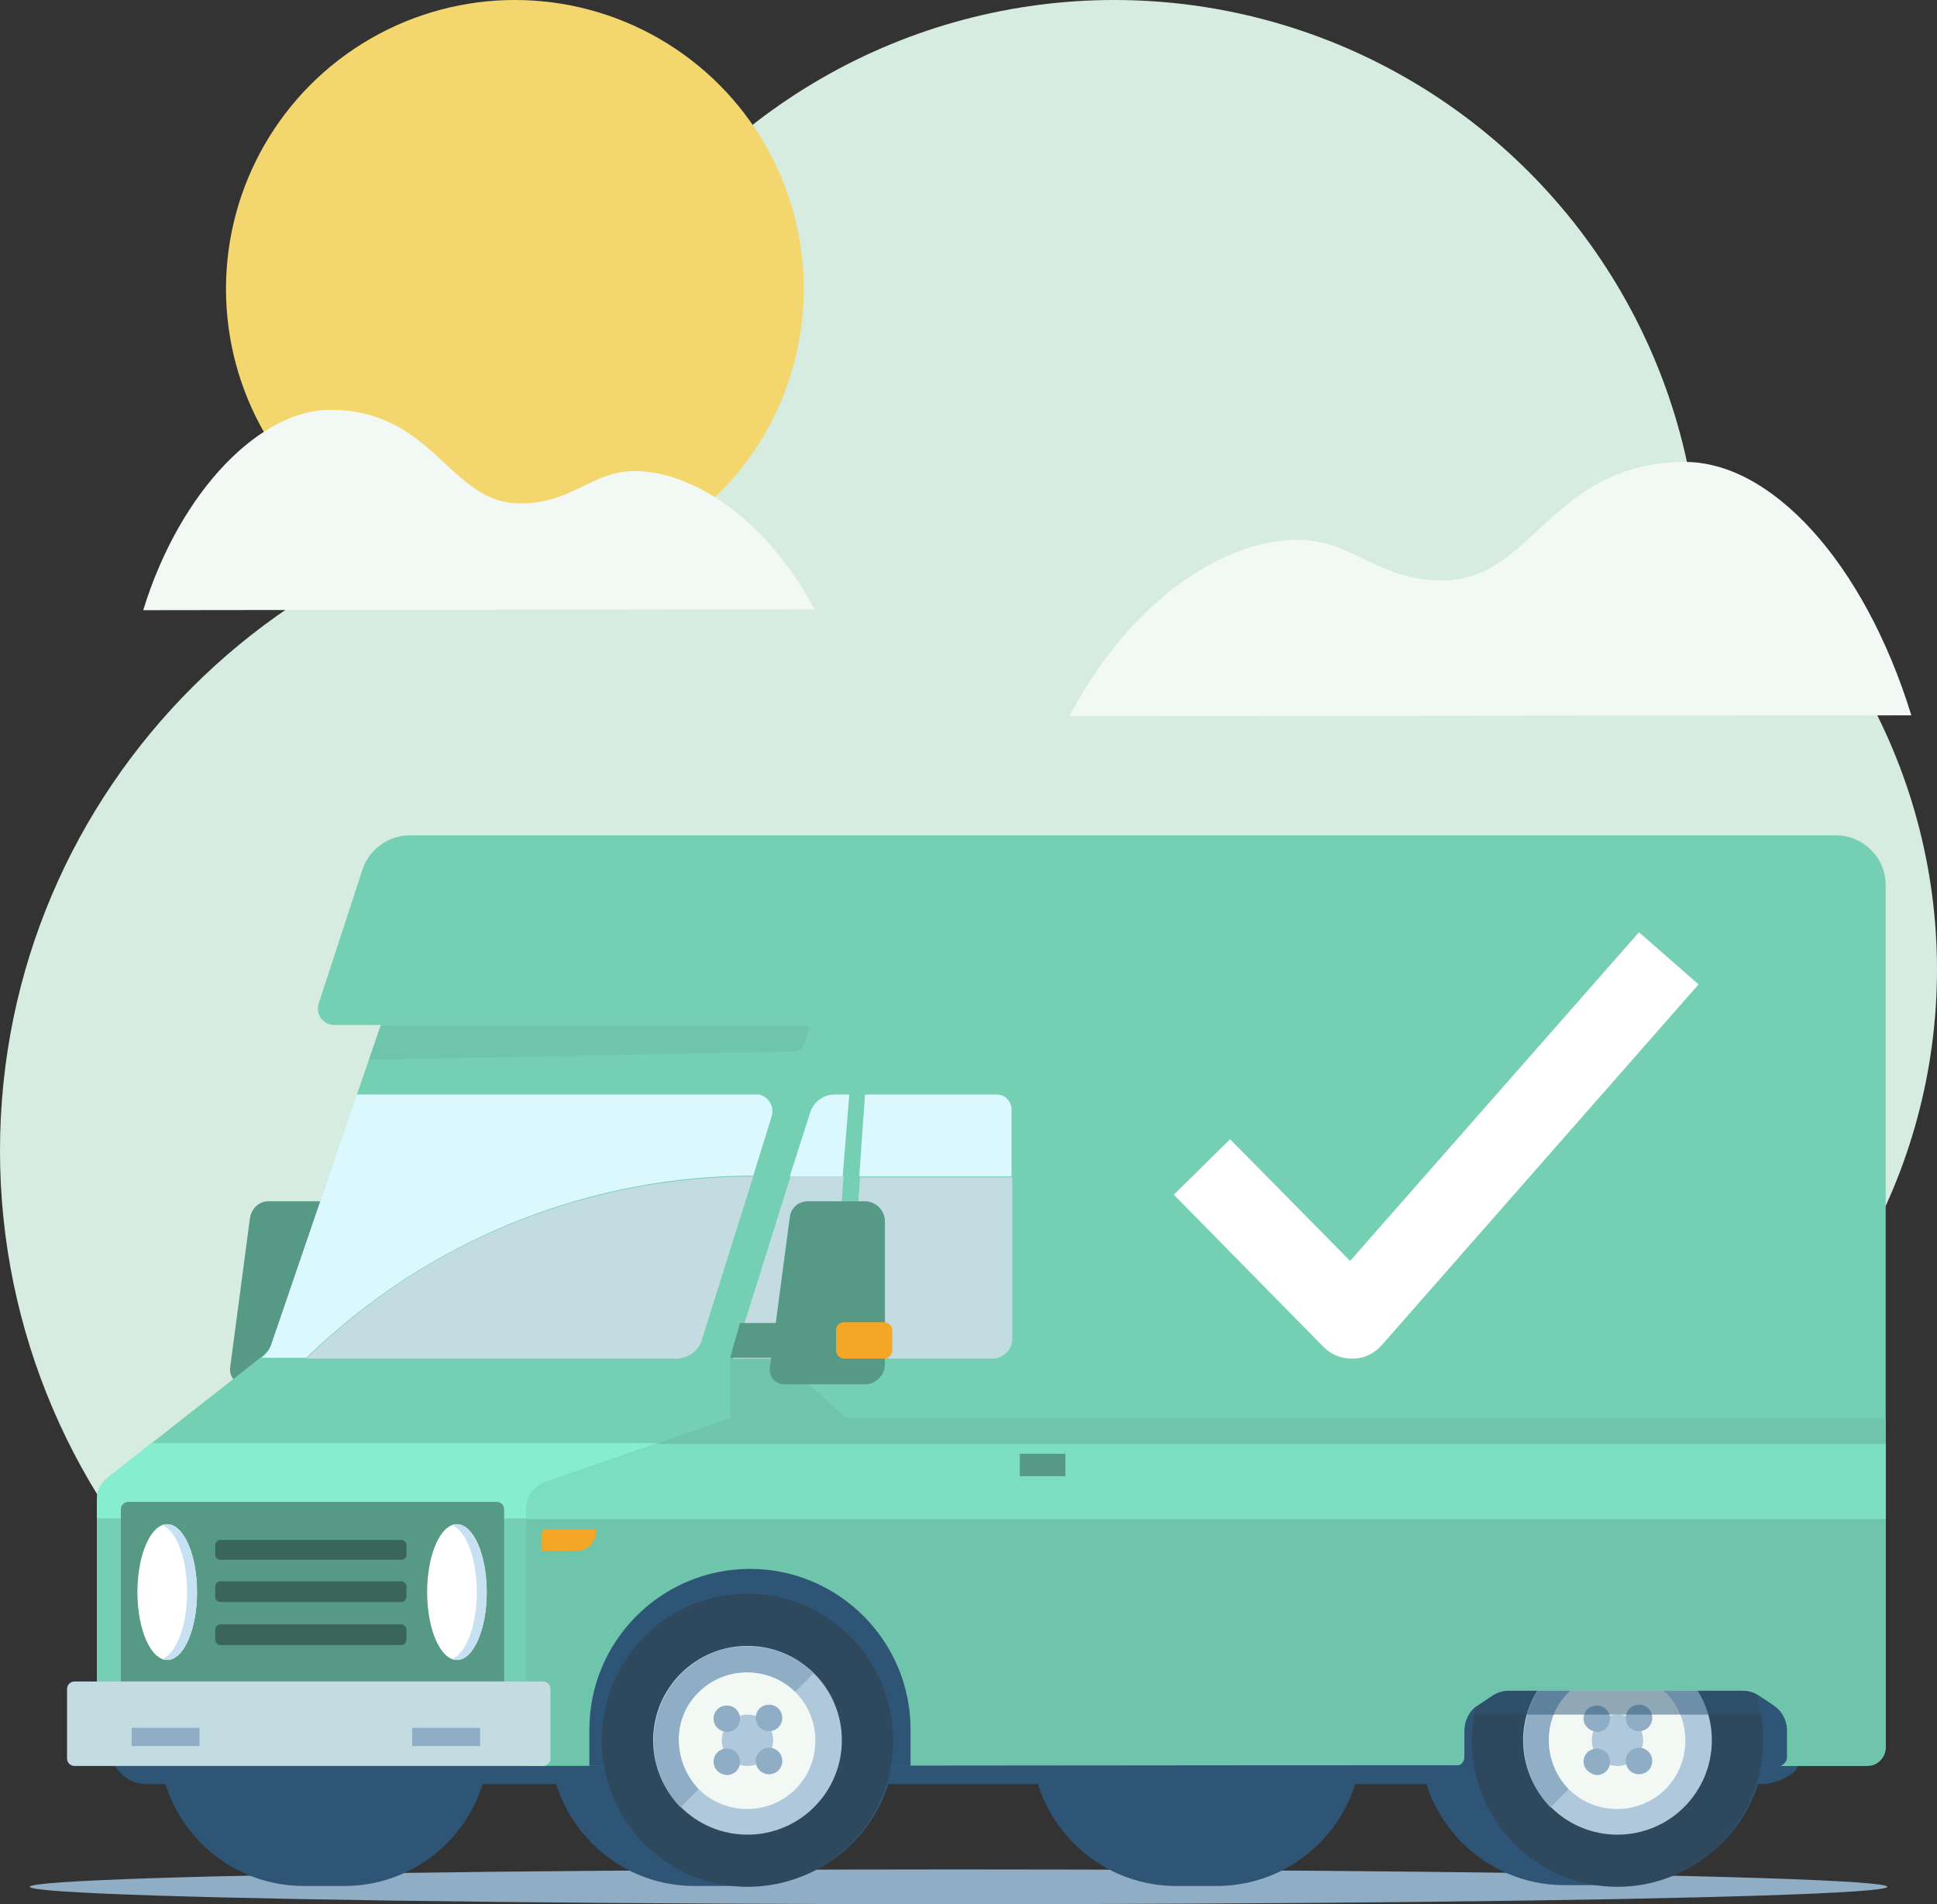 <?xml version="1.0" encoding="utf-8"?>
<!-- Generator: Adobe Illustrator 25.0.1, SVG Export Plug-In . SVG Version: 6.00 Build 0)  -->
<svg version="1.1" id="Layer_1" xmlns="http://www.w3.org/2000/svg" xmlns:xlink="http://www.w3.org/1999/xlink" x="0px" y="0px"
	 viewBox="0 0 234 230" style="enable-background:new 0 0 234 230;" xml:space="preserve">
<rect x="0" y="0" width="234" height="230" fill="#333333" stroke="none"/>
<style type="text/css">
	.st0{fill:#D7ECE1;}
	.st1{fill:#8FADC4;}
	.st2{fill-rule:evenodd;clip-rule:evenodd;fill:#D7ECE1;}
	.st3{fill:#F3D76E;}
	.st4{fill-rule:evenodd;clip-rule:evenodd;fill:#F2F9F5;}
	.st5{fill:#569985;}
	.st6{fill:#2E5575;}
	.st7{fill:#2E485D;}
	.st8{fill:#AFC8DB;}
	.st9{fill:#F2F9F5;}
	.st10{fill:#74CFB3;}
	.st11{fill:#6EC5AB;}
	.st12{fill:#86EECE;}
	.st13{opacity:0.5;}
	.st14{fill:#7CDEC1;}
	.st15{fill:#F4A627;}
	.st16{fill:#FFFFFF;}
	.st17{fill:#396658;}
	.st18{fill:#C3DCE2;}
	.st19{fill:#DCF8FF;}
	.st20{fill:#C7E1F2;}
</style>
<g>
	<circle class="st0" cx="165.1" cy="117.1" r="68.9"/>
	<circle class="st0" cx="134.6" cy="70.8" r="70.8"/>
	<ellipse class="st1" cx="115.8" cy="227.9" rx="112.2" ry="2.1"/>
	<path class="st2" d="M24.4,196.2h109.7c15.6-14.9,24.4-35.6,24.4-57.2c0-43.8-35.5-79.2-79.2-79.2S0,95.2,0,139
		C0,160.6,8.8,181.2,24.4,196.2z"/>
	<circle class="st3" cx="62.2" cy="34.9" r="34.9"/>
	<path class="st4" d="M230.9,86.4c-5.7-18.5-17-30.8-27.6-30.6c-15.9,0.2-18.2,14.3-28.9,14.3c-8.2,0-10.9-4.9-17.7-4.9
		c-8.4,0-19.8,6.7-27.5,21.3L230.9,86.4z"/>
	<path class="st4" d="M17.3,73.7C21.8,59.1,31.6,49.4,40,49.5c12.5,0.1,14.3,11.3,22.8,11.3c6.5,0,8.6-3.9,13.9-3.9
		c6.6,0,15.6,5.3,21.7,16.7L17.3,73.7z"/>
</g>
<g>
	<path class="st5" d="M30.2,147.1l-2.4,18.1c-0.1,1,0.5,1.8,1.5,2c0.1,0,0.2,0,0.2,0h9.8c1.3,0,2.4-1.1,2.4-2.4l0,0v-17.3
		c0-1.3-1.1-2.4-2.4-2.4h-6.7C31.4,145,30.4,145.9,30.2,147.1z"/>
	<path class="st6" d="M142.1,192.4h4.9c9.7,0,17.5,7.9,17.5,17.5v0.4c0,9.7-7.9,17.5-17.5,17.5h-4.9c-9.7,0-17.5-7.9-17.5-17.5v-0.4
		C124.6,200.2,132.4,192.4,142.1,192.4z"/>
	<path class="st6" d="M212.6,215.5H17.7c-2.4,0-4.4-2-4.4-4.4v-7.2h208.5l-4.8,9.9C215.8,214.9,214.2,215.5,212.6,215.5z"/>
	<path class="st6" d="M36.7,192.4h4.9c9.7,0,17.5,7.9,17.5,17.5v0.4c0,9.7-7.9,17.5-17.5,17.5h-4.9c-9.7,0-17.5-7.9-17.5-17.5v-0.4
		C19.1,200.2,27,192.4,36.7,192.4z"/>
	<path class="st6" d="M83.9,192.4h6.7c9.7,0,17.5,7.9,17.5,17.5v0.4c0,9.7-7.9,17.5-17.5,17.5h-6.7c-9.7,0-17.5-7.9-17.5-17.5v-0.4
		C66.3,200.2,74.2,192.4,83.9,192.4z"/>
	<path class="st6" d="M189,192.3h6.7c9.7,0,17.5,7.9,17.5,17.5v0.4c0,9.7-7.9,17.5-17.5,17.5H189c-9.7,0-17.5-7.9-17.5-17.5v-0.4
		C171.4,200.1,179.3,192.3,189,192.3z"/>
	<ellipse class="st7" cx="195.4" cy="210.2" rx="17.6" ry="17.7"/>
	<ellipse class="st8" cx="195.4" cy="210.2" rx="11.4" ry="11.4"/>
	<path class="st1" d="M187.3,218.3l16.1-16.2c-4.5-4.4-11.8-4.3-16.1,0.2S183,213.8,187.3,218.3z"/>
	<path class="st9" d="M189.5,216.1c3.2,3.2,8.5,3.2,11.7,0s3.2-8.5,0-11.7s-8.5-3.2-11.7,0C186.3,207.5,186.3,212.8,189.5,216.1
		C189.5,216,189.5,216,189.5,216.1z"/>
	<path class="st8" d="M195.4,213.3c1.7,0,3.1-1.4,3.1-3.1c0-1.7-1.4-3.1-3.1-3.1c-1.7,0-3.1,1.4-3.1,3.1l0,0
		C192.3,211.9,193.7,213.3,195.4,213.3L195.4,213.3z"/>
	<path class="st1" d="M198,209.1c0.9,0,1.6-0.7,1.6-1.6c0-0.9-0.7-1.6-1.6-1.6c-0.9,0-1.6,0.7-1.6,1.6l0,0
		C196.4,208.4,197.1,209.1,198,209.1z M191.3,207.6c0-0.9,0.7-1.6,1.6-1.6c0.9,0,1.6,0.7,1.6,1.6c0,0.9-0.7,1.6-1.6,1.6
		C192,209.1,191.3,208.4,191.3,207.6z M198,214.3c0.9,0,1.6-0.7,1.6-1.6c0-0.9-0.7-1.6-1.6-1.6c-0.9,0-1.6,0.7-1.6,1.6l0,0
		C196.4,213.6,197.1,214.3,198,214.3L198,214.3z M191.3,212.8c0-0.9,0.7-1.6,1.6-1.6c0.9,0,1.6,0.7,1.6,1.6c0,0.9-0.7,1.6-1.6,1.6
		C192,214.3,191.3,213.6,191.3,212.8z"/>
	<path class="st10" d="M221.8,100.9H49.5c-2.6,0-4.9,1.7-5.7,4.1l-5.3,16.2c-0.4,1.3,0.5,2.6,1.9,2.6H46l-13.1,38.3
		c-0.2,0.7-0.7,1.3-1.2,1.7L13,178.5c-0.8,0.6-1.3,1.6-1.3,2.6v32.1h164.4c0.5-0.1,0.8-0.6,0.8-1.1V209c0-1.2,0.6-2.4,1.6-3l1.8-1.2
		c0.6-0.4,1.3-0.6,2-0.6h28.2c0.7,0,1.4,0.2,2,0.6l1.8,1.2c1,0.7,1.6,1.8,1.6,3v3.2c0,0.5-0.3,0.9-0.8,1.1h10.5c1.2,0,2.2-1,2.2-2.2
		v-38.6v-65.6C227.8,103.6,225.1,100.9,221.8,100.9z"/>
	<path class="st11" d="M46,123.9l-1.4,4.1l51.2-1c0.6,0,1.2-0.4,1.4-1l0.6-2.1H46z"/>
	<path class="st12" d="M13,178.5c-0.8,0.6-1.3,1.6-1.3,2.6v2.3h216.1v-9.1H18.3L13,178.5z"/>
	<polygon class="st11" points="105.6,174.2 88.2,177.8 88.2,164 94,164 	"/>
	<g class="st13">
		<path class="st6" d="M217.2,204.2H176c0.1,1,0.3,2,0.6,2.9h40C216.9,206.1,217.1,205.1,217.2,204.2z"/>
	</g>
	<path class="st11" d="M227.8,171.3H88.2l-22,7.6c-1.5,0.4-2.6,1.7-2.6,3.3v31.1l112.7-0.1c0.4-0.2,0.6-0.6,0.6-1V209
		c0-1.2,0.6-2.4,1.6-3l1.8-1.2c0.6-0.4,1.3-0.6,2-0.6h28.2c0.7,0,1.4,0.2,2,0.6l1.8,1.2c1,0.7,1.6,1.8,1.6,3v3.2
		c0,0.4-0.2,0.8-0.6,1h10.3c1.2,0,2.2-1,2.2-2.2V171.3z"/>
	<path class="st14" d="M66.2,178.9c-1.5,0.4-2.6,1.7-2.6,3.3v1.3h164.2v-9.1H79.3L66.2,178.9z"/>
	<path class="st15" d="M72,185v-0.3h-6c-0.3,0-0.6,0.3-0.6,0.6l0,0v2h4.2C70.9,187.4,72,186.3,72,185z"/>
	<path class="st6" d="M71.2,213.3v-4.4c0-10.7,8.7-19.4,19.4-19.4l0,0l0,0c10.7,0,19.4,8.7,19.4,19.4l0,0v4.4H71.2z"/>
	<path class="st5" d="M15.6,181.4H60c0.5,0,0.9,0.4,0.9,0.9l0,0v20.8l0,0H14.6l0,0v-20.8C14.6,181.8,15,181.4,15.6,181.4L15.6,181.4
		z"/>
	<ellipse class="st16" cx="55.2" cy="192.3" rx="3.6" ry="8.2"/>
	<ellipse class="st16" cx="20.2" cy="192.3" rx="3.6" ry="8.2"/>
	<path class="st17" d="M48.5,188.4H26.6c-0.3,0-0.6-0.3-0.6-0.6l0,0v-1.2c0-0.3,0.3-0.6,0.6-0.6l0,0h21.9c0.3,0,0.6,0.3,0.6,0.6l0,0
		v1.3C49.1,188.1,48.8,188.4,48.5,188.4z M49.1,192.9v-1.3c0-0.3-0.3-0.6-0.6-0.6l0,0H26.6c-0.3,0-0.6,0.3-0.6,0.6l0,0v1.3
		c0,0.3,0.3,0.6,0.6,0.6l0,0h21.9C48.8,193.5,49.1,193.2,49.1,192.9L49.1,192.9L49.1,192.9z M49.1,198v-1.2c0-0.3-0.3-0.6-0.6-0.6
		l0,0H26.6c-0.3,0-0.6,0.3-0.6,0.6l0,0v1.3c0,0.3,0.3,0.6,0.6,0.6l0,0h21.9C48.8,198.7,49.1,198.4,49.1,198L49.1,198L49.1,198z"/>
	<path class="st18" d="M9,203.1h56.6c0.5,0,0.9,0.4,0.9,0.9v8.4c0,0.5-0.4,0.9-0.9,0.9H9c-0.5,0-0.9-0.4-0.9-0.9V204
		C8.1,203.5,8.5,203.1,9,203.1z"/>
	<rect x="15.9" y="208.7" class="st1" width="8.2" height="2.2"/>
	<rect x="49.8" y="208.7" class="st1" width="8.2" height="2.2"/>
	<path class="st19" d="M122.2,134v8.1h-18.4l0.7-9.9h15.9C121.4,132.2,122.2,133,122.2,134z M91.1,132.2h-48l-10.3,30.1
		c-0.2,0.7-0.7,1.3-1.2,1.7h-0.1H37l1.6-1.5C52.9,149.3,71.6,142,91,142l0,0l2.2-7.1c0.4-1.2-0.3-2.4-1.5-2.7
		C91.6,132.2,91.3,132.2,91.1,132.2L91.1,132.2z M102.6,132.2h-1.8c-1.3,0-2.5,0.9-2.9,2.1l-2.5,7.8h6.4L102.6,132.2z"/>
	<path class="st18" d="M91,142.1l-6.2,19.7c-0.4,1.4-1.7,2.3-3.1,2.3H37l1.6-1.5C52.8,149.4,71.5,142.1,91,142.1L91,142.1z
		 M101.9,142.1h-6.4l-6.9,22h11.8L101.9,142.1z M103.9,142.1l-1.5,22h17.5c1.3,0,2.4-1.1,2.4-2.4v-19.5h-18.4V142.1z"/>
	<polygon class="st5" points="88.2,164 101.7,164 101.7,159.8 89.4,159.8 	"/>
	<path class="st5" d="M95.4,147.1L93,165.2c-0.1,1,0.5,1.8,1.5,2c0.1,0,0.2,0,0.2,0h9.8c1.3,0,2.4-1.1,2.4-2.4l0,0v-17.3
		c0-1.3-1.1-2.4-2.4-2.4h-6.7C96.5,145,95.5,145.9,95.4,147.1z"/>
	<path class="st15" d="M102,159.7h4.8c0.5,0,1,0.4,1,1v2.4c0,0.5-0.4,1-1,1H102c-0.5,0-1-0.4-1-1v-2.4
		C101,160.1,101.4,159.7,102,159.7z"/>
	<rect x="123.2" y="175.6" class="st5" width="5.5" height="2.7"/>
	<path class="st20" d="M20.2,184.1c-0.2,0-0.4,0-0.6,0.1c1.7,0.7,3,4,3,8.1s-1.3,7.4-3,8.1c0.2,0.1,0.4,0.1,0.6,0.1
		c2,0,3.6-3.7,3.6-8.2S22.2,184.1,20.2,184.1z"/>
	<path class="st20" d="M55.2,184.1c-0.2,0-0.4,0-0.6,0.1c1.7,0.7,3,4,3,8.1s-1.3,7.4-3,8.1c0.2,0.1,0.4,0.1,0.6,0.1
		c2,0,3.6-3.7,3.6-8.2S57.1,184.1,55.2,184.1z"/>
	<ellipse class="st7" cx="90.3" cy="210.2" rx="17.6" ry="17.7"/>
	<ellipse class="st8" cx="90.3" cy="210.2" rx="11.4" ry="11.4"/>
	<path class="st1" d="M82.2,218.3l16.1-16.2c-4.5-4.4-11.8-4.3-16.1,0.2S77.9,213.8,82.2,218.3z"/>
	<path class="st9" d="M84.4,216.1c3.2,3.2,8.5,3.2,11.7,0s3.2-8.5,0-11.7s-8.5-3.2-11.7,0C81.2,207.5,81.2,212.7,84.4,216.1
		C84.4,216,84.4,216,84.4,216.1z"/>
	<path class="st8" d="M90.3,213.3c1.7,0,3.1-1.4,3.1-3.1c0-1.7-1.4-3.1-3.1-3.1s-3.1,1.4-3.1,3.1l0,0
		C87.2,211.9,88.6,213.3,90.3,213.3L90.3,213.3z"/>
	<path class="st1" d="M92.9,209.1c0.9,0,1.6-0.7,1.6-1.6c0-0.9-0.7-1.6-1.6-1.6s-1.6,0.7-1.6,1.6l0,0
		C91.3,208.4,92,209.1,92.9,209.1L92.9,209.1z M86.2,207.6c0-0.9,0.7-1.6,1.6-1.6s1.6,0.7,1.6,1.6c0,0.9-0.7,1.6-1.6,1.6
		C86.8,209.1,86.2,208.4,86.2,207.6L86.2,207.6z M92.9,214.3c0.9,0,1.6-0.7,1.6-1.6c0-0.9-0.7-1.6-1.6-1.6s-1.6,0.7-1.6,1.6l0,0
		C91.3,213.6,92,214.3,92.9,214.3L92.9,214.3z M86.2,212.8c0-0.9,0.7-1.6,1.6-1.6s1.6,0.7,1.6,1.6c0,0.9-0.7,1.6-1.6,1.6
		C86.8,214.3,86.2,213.6,86.2,212.8L86.2,212.8z"/>
	<g>
		<path class="st16" d="M163.3,164.1c-1.3,0-2.5-0.5-3.4-1.4l-18.1-18.4l6.8-6.7l14.5,14.7l34.9-39.7l7.2,6.3l-38.3,43.6
			c-0.9,1-2.1,1.6-3.5,1.6C163.4,164.1,163.3,164.1,163.3,164.1z"/>
	</g>
</g>
</svg>
